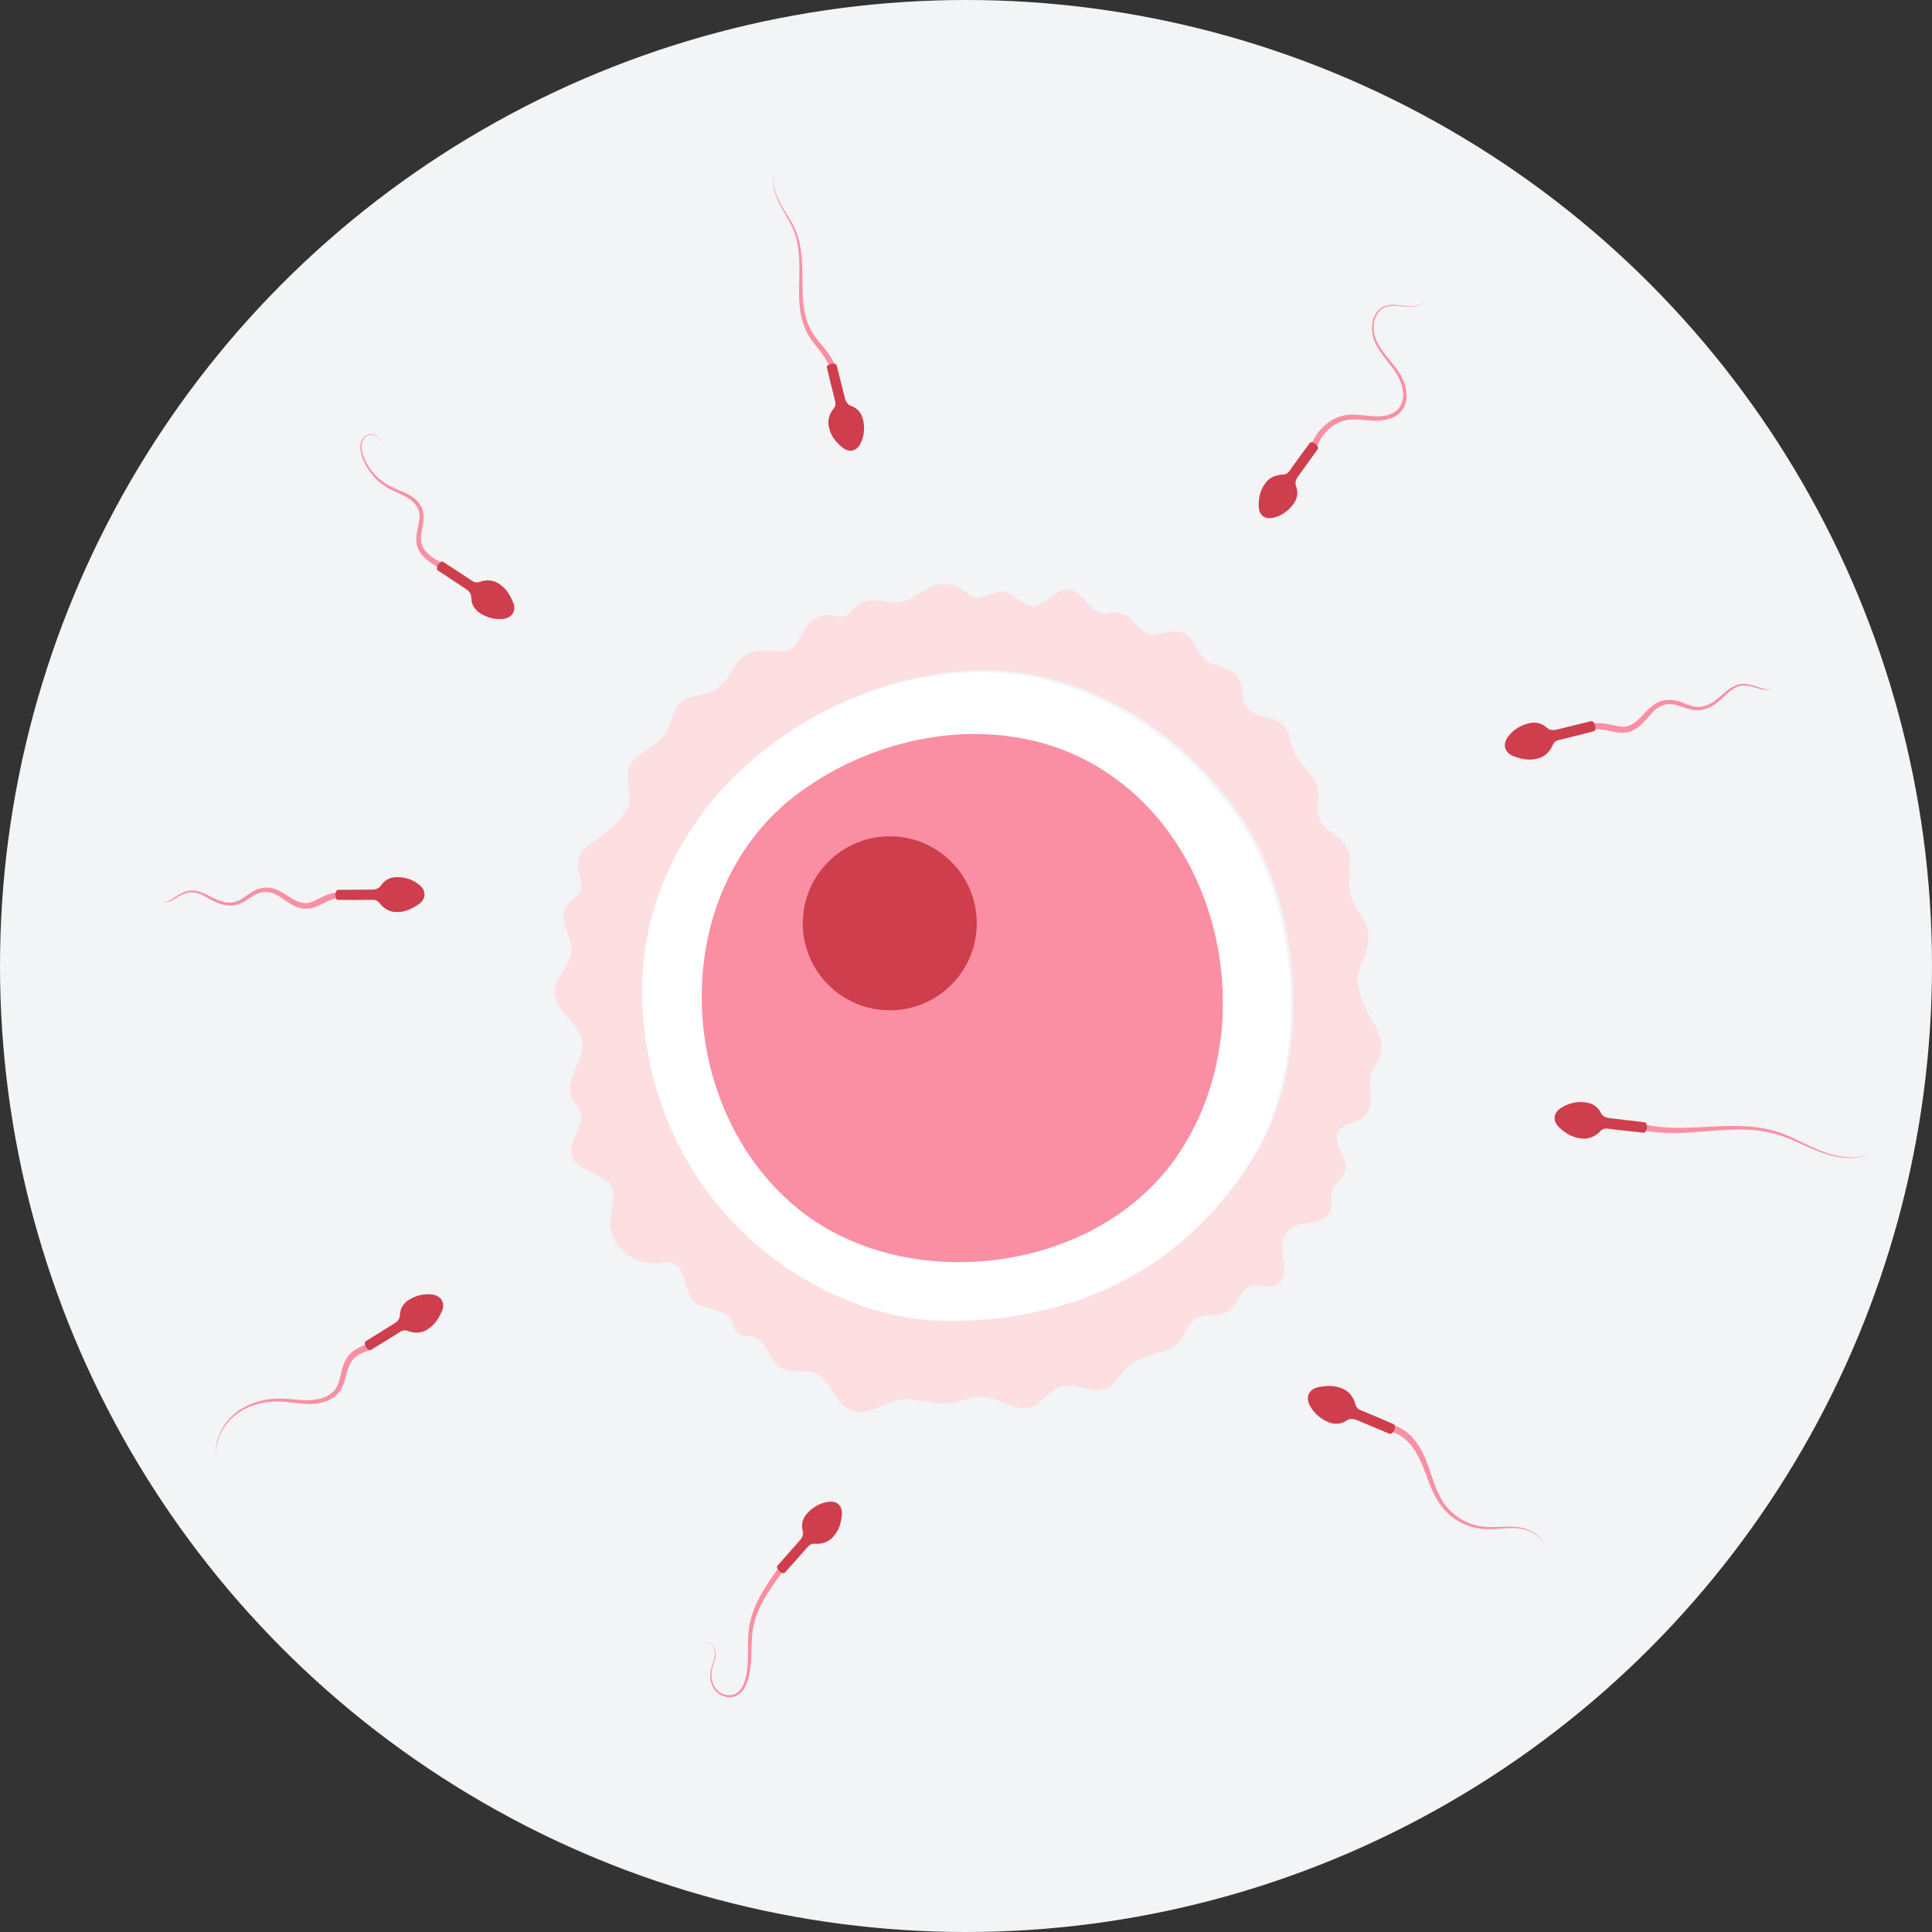 <?xml version="1.0" encoding="UTF-8" standalone="no"?> <svg xmlns="http://www.w3.org/2000/svg" xmlns:xlink="http://www.w3.org/1999/xlink" xmlns:serif="http://www.serif.com/" width="100%" height="100%" viewBox="0 0 130 130" version="1.1" xml:space="preserve" style="fill-rule:evenodd;clip-rule:evenodd;stroke-linejoin:round;stroke-miterlimit:2;"><rect x="0" y="0" width="130" height="130" fill="#333333" stroke="none"/> <g transform="matrix(1,0,0,1,-300,0)"> <g id="conception-3" transform="matrix(1,0,0,1,300,0)"> <rect x="0" y="0" width="130" height="130" style="fill:none;"></rect> <circle cx="65" cy="65" r="65" style="fill:rgb(242,244,246);"></circle> <g transform="matrix(0.392,0,0,0.392,-25.588,-402.226)"> <path d="M368.221,1144.37C367.883,1144.31 367.557,1144.2 367.23,1144.09C366.579,1143.87 365.921,1143.62 365.191,1143.52C364.828,1143.47 364.448,1143.45 364.069,1143.51C363.879,1143.53 363.692,1143.58 363.51,1143.64C363.323,1143.68 363.151,1143.76 362.976,1143.84L362.725,1143.96L362.479,1144.1C362.327,1144.2 362.165,1144.3 362.023,1144.41L361.804,1144.57L361.595,1144.74C361.454,1144.85 361.323,1144.97 361.188,1145.09C360.656,1145.55 360.149,1146.02 359.59,1146.42C359.034,1146.81 358.425,1147.13 357.771,1147.3C357.125,1147.48 356.463,1147.46 355.827,1147.31C355.187,1147.15 354.57,1146.88 353.903,1146.63C353.568,1146.51 353.219,1146.4 352.847,1146.32C352.475,1146.24 352.08,1146.2 351.679,1146.21C351.274,1146.22 350.879,1146.28 350.481,1146.4C350.087,1146.52 349.716,1146.7 349.382,1146.91C348.711,1147.33 348.185,1147.85 347.696,1148.36C347.209,1148.86 346.756,1149.37 346.265,1149.8C345.775,1150.23 345.246,1150.57 344.673,1150.72L344.457,1150.77L344.236,1150.8L344.126,1150.82L344.013,1150.82L343.787,1150.83C343.483,1150.82 343.169,1150.77 342.849,1150.71C342.203,1150.58 341.54,1150.42 340.782,1150.29C340.033,1150.15 339.183,1150.19 338.362,1150.38L338.61,1151.34C339.199,1151.19 339.833,1151.26 340.477,1151.35C341.12,1151.44 341.789,1151.63 342.53,1151.76C342.905,1151.82 343.296,1151.87 343.711,1151.87C343.813,1151.87 343.92,1151.86 344.024,1151.85L344.181,1151.84L344.339,1151.82C344.444,1151.8 344.55,1151.79 344.654,1151.77C344.758,1151.74 344.863,1151.72 344.965,1151.69C345.375,1151.56 345.759,1151.38 346.099,1151.16C346.44,1150.95 346.742,1150.7 347.014,1150.45C347.559,1149.94 348.002,1149.4 348.456,1148.89C348.906,1148.39 349.366,1147.91 349.895,1147.56C350.159,1147.38 350.438,1147.24 350.734,1147.14C351.026,1147.04 351.353,1146.98 351.667,1146.96C351.985,1146.94 352.306,1146.96 352.626,1147.02C352.946,1147.08 353.266,1147.17 353.587,1147.27C354.23,1147.48 354.883,1147.75 355.619,1147.9C355.984,1147.98 356.373,1148.02 356.765,1148.01C357.157,1148 357.553,1147.94 357.925,1147.82C358.669,1147.6 359.341,1147.22 359.919,1146.77C360.501,1146.33 361.002,1145.83 361.507,1145.36C361.634,1145.25 361.76,1145.13 361.891,1145.02L362.085,1144.85L362.285,1144.69C362.416,1144.58 362.561,1144.49 362.7,1144.39L362.918,1144.26L363.143,1144.13C363.297,1144.06 363.45,1143.99 363.614,1143.94C363.775,1143.88 363.939,1143.84 364.108,1143.81C364.444,1143.75 364.79,1143.75 365.131,1143.79C365.817,1143.86 366.472,1144.08 367.141,1144.29C367.477,1144.38 367.822,1144.48 368.192,1144.5C368.377,1144.52 368.567,1144.51 368.751,1144.46C368.933,1144.41 369.104,1144.33 369.235,1144.21C368.922,1144.4 368.556,1144.42 368.221,1144.37Z" style="fill:rgb(250,143,163);fill-rule:nonzero;"></path> <path d="M338.396,1149.87C338.029,1149.95 333.241,1151.15 332.485,1151.33C332.172,1151.4 331.383,1151.54 330.838,1151.04C330.065,1150.33 329.025,1149.88 327.586,1150.27C326.412,1150.59 325.133,1151.21 324.122,1152.56C323.017,1154.05 323.777,1155.41 324.999,1155.86C326.795,1156.54 327.993,1156.61 329.296,1156.27C330.891,1155.85 331.57,1154.55 331.826,1153.94C332.023,1153.48 332.431,1153.21 332.761,1153.14C333.794,1152.91 338.553,1151.69 338.881,1151.6C339.442,1151.44 339.019,1149.74 338.396,1149.87Z" style="fill:rgb(207,62,77);fill-rule:nonzero;"></path> <path d="M383.439,1224.75L383.128,1224.75L382.816,1224.76C382.713,1224.75 382.609,1224.75 382.505,1224.74C382.402,1224.74 382.298,1224.74 382.195,1224.72L381.885,1224.69C381.782,1224.69 381.678,1224.68 381.576,1224.66C380.753,1224.55 379.943,1224.36 379.152,1224.11C379.052,1224.08 378.954,1224.04 378.856,1224.01L378.562,1223.91C378.366,1223.84 378.173,1223.77 377.979,1223.69C377.787,1223.61 377.593,1223.54 377.402,1223.46C377.211,1223.37 377.02,1223.3 376.83,1223.21C375.31,1222.54 373.833,1221.76 372.289,1221.09C371.518,1220.76 370.729,1220.46 369.917,1220.22C369.106,1219.99 368.279,1219.81 367.446,1219.67C365.777,1219.41 364.086,1219.33 362.407,1219.35C360.728,1219.37 359.055,1219.47 357.392,1219.56C355.729,1219.65 354.07,1219.72 352.423,1219.67C350.777,1219.63 349.143,1219.46 347.56,1219.08L347.335,1220.09C349.014,1220.44 350.719,1220.57 352.409,1220.58C354.1,1220.58 355.776,1220.46 357.442,1220.33C359.108,1220.2 360.766,1220.06 362.422,1220C364.078,1219.94 365.735,1219.97 367.371,1220.18C368.188,1220.29 368.999,1220.45 369.795,1220.66C370.59,1220.87 371.371,1221.15 372.141,1221.45C373.683,1222.07 375.181,1222.81 376.729,1223.45C376.921,1223.53 377.117,1223.6 377.311,1223.68C377.506,1223.76 377.703,1223.83 377.899,1223.9C378.097,1223.97 378.294,1224.04 378.494,1224.11L378.794,1224.2C378.894,1224.24 378.994,1224.27 379.096,1224.29C379.902,1224.52 380.727,1224.7 381.561,1224.79C381.665,1224.8 381.769,1224.81 381.874,1224.81L382.188,1224.84C382.292,1224.84 382.397,1224.84 382.502,1224.85L382.816,1224.85L383.13,1224.84C383.235,1224.84 383.34,1224.84 383.444,1224.83C383.652,1224.8 383.862,1224.79 384.068,1224.76C384.896,1224.64 385.708,1224.39 386.45,1224.01C385.698,1224.37 384.885,1224.59 384.06,1224.69C383.854,1224.73 383.646,1224.73 383.439,1224.75Z" style="fill:rgb(250,143,163);fill-rule:nonzero;"></path> <path d="M347.587,1218.73C347.216,1218.68 342.313,1218.11 341.542,1218.01C341.223,1217.97 340.436,1217.83 340.102,1217.17C339.629,1216.23 338.814,1215.44 337.33,1215.3C336.118,1215.18 334.702,1215.32 333.279,1216.23C331.723,1217.23 331.874,1218.63 332.94,1219.63C334.34,1220.94 335.479,1221.38 336.819,1221.52C338.46,1221.69 339.552,1220.71 340.005,1220.23C340.354,1219.87 340.829,1219.76 341.164,1219.81C342.212,1219.96 347.095,1220.49 347.435,1220.52C348.017,1220.56 348.218,1218.83 347.587,1218.73Z" style="fill:rgb(207,62,77);fill-rule:nonzero;"></path> <path d="M329.332,1289.75C328.768,1289.23 328.081,1288.85 327.358,1288.59C326.995,1288.46 326.622,1288.36 326.243,1288.29C325.862,1288.23 325.479,1288.19 325.096,1288.17C324.329,1288.13 323.563,1288.15 322.802,1288.18C322.042,1288.21 321.285,1288.23 320.535,1288.19C319.785,1288.16 319.047,1288.04 318.332,1287.84C316.905,1287.42 315.575,1286.68 314.491,1285.67C313.949,1285.17 313.469,1284.61 313.061,1284C312.649,1283.39 312.31,1282.73 312.011,1282.04C311.411,1280.68 310.979,1279.22 310.459,1277.78C309.948,1276.33 309.296,1274.87 308.343,1273.59C307.865,1272.95 307.306,1272.35 306.65,1271.85C305.997,1271.35 305.24,1270.96 304.425,1270.73L304.134,1271.88C305.462,1272.19 306.627,1273.09 307.522,1274.22C307.972,1274.79 308.364,1275.41 308.71,1276.06C309.059,1276.71 309.351,1277.39 309.629,1278.09C310.184,1279.49 310.669,1280.95 311.338,1282.35C311.673,1283.05 312.054,1283.74 312.513,1284.38C312.97,1285.02 313.505,1285.6 314.098,1286.12C315.284,1287.14 316.709,1287.88 318.216,1288.26C318.971,1288.46 319.75,1288.55 320.522,1288.56C321.294,1288.58 322.059,1288.52 322.818,1288.47C323.577,1288.42 324.333,1288.37 325.088,1288.39C325.465,1288.4 325.841,1288.42 326.213,1288.47C326.584,1288.53 326.952,1288.61 327.311,1288.73C328.025,1288.96 328.711,1289.31 329.283,1289.8C329.564,1290.05 329.82,1290.33 330.022,1290.66C330.22,1290.98 330.365,1291.33 330.452,1291.71C330.377,1291.33 330.243,1290.97 330.054,1290.64C329.86,1290.31 329.61,1290.01 329.332,1289.75Z" style="fill:rgb(250,143,163);fill-rule:nonzero;"></path> <path d="M298.732,1268.1C298.418,1267.98 298.056,1267.65 297.933,1267.16C297.772,1266.53 297.3,1265.14 295.789,1264.48C294.555,1263.94 293.359,1263.83 291.481,1264.22C290.204,1264.49 289.243,1265.71 290.108,1267.34C290.898,1268.84 292.067,1269.65 293.178,1270.15C294.541,1270.75 295.638,1270.47 296.511,1269.88C297.126,1269.47 297.884,1269.73 298.182,1269.85C298.901,1270.14 303.448,1272.06 303.799,1272.2C304.394,1272.42 305.073,1270.81 304.544,1270.57C304.234,1270.42 299.718,1268.49 298.732,1268.1Z" style="fill:rgb(207,62,77);fill-rule:nonzero;"></path> <path d="M197.586,1297.11C197.144,1297.76 196.712,1298.42 196.309,1299.11C195.904,1299.79 195.523,1300.49 195.183,1301.21C194.843,1301.94 194.551,1302.69 194.316,1303.46C194.083,1304.22 193.905,1305.01 193.813,1305.81C193.717,1306.61 193.686,1307.4 193.675,1308.19C193.653,1309.77 193.71,1311.33 193.506,1312.85C193.479,1313.04 193.456,1313.24 193.417,1313.42C193.381,1313.61 193.349,1313.8 193.299,1313.99L193.231,1314.26C193.209,1314.36 193.181,1314.45 193.154,1314.54C193.098,1314.72 193.034,1314.9 192.963,1315.07C192.891,1315.25 192.812,1315.42 192.722,1315.58C192.63,1315.74 192.532,1315.9 192.419,1316.05C192.196,1316.34 191.925,1316.6 191.608,1316.78L191.488,1316.84L191.366,1316.9L191.238,1316.94L191.174,1316.97L191.108,1316.98L190.977,1317.02L190.842,1317.04L190.774,1317.06L190.706,1317.06L190.569,1317.07C190.202,1317.09 189.828,1317.03 189.478,1316.91L189.219,1316.8L189.093,1316.74L188.972,1316.67L188.911,1316.64L188.853,1316.6L188.736,1316.52L188.626,1316.44L188.519,1316.35C188.242,1316.1 188.006,1315.8 187.833,1315.46C187.741,1315.29 187.672,1315.12 187.606,1314.94C187.549,1314.76 187.496,1314.58 187.464,1314.39C187.393,1314.01 187.378,1313.63 187.412,1313.25C187.443,1312.86 187.539,1312.49 187.647,1312.11C187.755,1311.74 187.878,1311.37 187.97,1310.98C188.063,1310.6 188.117,1310.2 188.096,1309.8C188.075,1309.41 187.977,1309 187.755,1308.67C187.54,1308.33 187.18,1308.1 186.794,1308.02C186.602,1307.97 186.399,1307.97 186.207,1308.01C186.015,1308.06 185.834,1308.16 185.699,1308.3C185.838,1308.16 186.02,1308.07 186.21,1308.03C186.401,1307.99 186.6,1308 186.787,1308.05C187.163,1308.14 187.505,1308.37 187.703,1308.7C187.908,1309.03 187.993,1309.42 188.003,1309.81C188.013,1310.19 187.951,1310.58 187.85,1310.95C187.75,1311.33 187.618,1311.69 187.499,1312.07C187.379,1312.44 187.271,1312.83 187.227,1313.23C187.181,1313.62 187.185,1314.03 187.25,1314.42C187.278,1314.62 187.329,1314.82 187.385,1315.01C187.449,1315.2 187.518,1315.39 187.611,1315.57C187.789,1315.94 188.033,1316.27 188.331,1316.55L188.446,1316.66L188.565,1316.75L188.69,1316.84L188.753,1316.89L188.819,1316.93L188.951,1317.01L189.088,1317.08C189.179,1317.13 189.275,1317.16 189.37,1317.2C189.753,1317.35 190.166,1317.42 190.582,1317.42L190.738,1317.41L190.815,1317.4L190.893,1317.39L191.048,1317.37L191.201,1317.33L191.353,1317.29L191.502,1317.24L191.646,1317.17L191.789,1317.1C192.16,1316.9 192.479,1316.62 192.737,1316.3C192.868,1316.14 192.98,1315.96 193.086,1315.79C193.189,1315.61 193.28,1315.43 193.364,1315.24C193.444,1315.06 193.518,1314.87 193.582,1314.68C193.613,1314.58 193.646,1314.49 193.672,1314.39L193.751,1314.1C193.808,1313.91 193.847,1313.71 193.889,1313.51C193.936,1313.32 193.964,1313.12 193.998,1312.93C194.25,1311.35 194.232,1309.76 194.296,1308.21C194.328,1307.43 194.378,1306.66 194.49,1305.9C194.598,1305.15 194.786,1304.41 195.026,1303.68C195.269,1302.96 195.565,1302.25 195.91,1301.57C196.255,1300.88 196.64,1300.21 197.05,1299.56C197.46,1298.91 197.899,1298.27 198.352,1297.64C198.804,1297 199.269,1296.38 199.738,1295.75L198.935,1295.17C198.481,1295.81 198.028,1296.45 197.586,1297.11Z" style="fill:rgb(250,143,163);fill-rule:nonzero;"></path> <path d="M207.365,1283.89C205.76,1284.15 204.66,1284.96 203.866,1285.82C202.894,1286.88 202.815,1287.96 203.08,1288.94C203.266,1289.63 202.795,1290.24 202.593,1290.47C202.104,1291.04 198.954,1294.58 198.724,1294.86C198.333,1295.33 199.593,1296.45 199.98,1296.04C200.207,1295.81 203.357,1292.29 204.014,1291.51C204.223,1291.26 204.632,1291.03 205.117,1291.07C205.747,1291.12 207.154,1291.12 208.223,1289.95C209.095,1288.99 209.625,1287.94 209.787,1286.11C209.91,1284.71 209.12,1283.61 207.365,1283.89Z" style="fill:rgb(207,62,77);fill-rule:nonzero;"></path> <path d="M206.045,1084.96C205.566,1084.4 205.121,1083.83 204.749,1083.21C204.66,1083.06 204.565,1082.91 204.48,1082.75L204.237,1082.27L204.022,1081.77L203.924,1081.52L203.83,1081.26C203.582,1080.58 203.407,1079.88 203.289,1079.16C203.17,1078.43 203.104,1077.7 203.067,1076.96C202.993,1075.49 203.031,1073.99 202.995,1072.49C202.963,1070.99 202.872,1069.48 202.567,1067.99C202.412,1067.25 202.2,1066.52 201.918,1065.82C201.78,1065.47 201.618,1065.12 201.445,1064.79C201.273,1064.45 201.089,1064.13 200.899,1063.8C200.518,1063.16 200.115,1062.53 199.733,1061.89C199.35,1061.25 198.991,1060.59 198.705,1059.91C198.422,1059.22 198.203,1058.51 198.113,1057.77C198.016,1057.03 198.067,1056.27 198.288,1055.56C198.047,1056.26 197.973,1057.03 198.051,1057.77C198.088,1058.15 198.152,1058.52 198.246,1058.88C198.34,1059.25 198.456,1059.6 198.589,1059.96C198.859,1060.66 199.205,1061.33 199.572,1061.98C199.938,1062.63 200.323,1063.27 200.683,1063.93C200.863,1064.25 201.035,1064.58 201.195,1064.91C201.355,1065.25 201.503,1065.58 201.628,1065.93C201.884,1066.62 202.07,1067.34 202.201,1068.07C202.458,1069.52 202.508,1071.01 202.498,1072.49C202.494,1073.24 202.475,1073.98 202.458,1074.73C202.441,1075.48 202.429,1076.23 202.446,1076.99C202.464,1077.74 202.51,1078.5 202.613,1079.26C202.716,1080.01 202.88,1080.77 203.125,1081.5L203.217,1081.78C203.248,1081.87 203.276,1081.96 203.314,1082.05L203.53,1082.59L203.777,1083.11C203.864,1083.29 203.961,1083.45 204.053,1083.63C204.437,1084.3 204.902,1084.93 205.372,1085.51C205.842,1086.1 206.303,1086.67 206.701,1087.27C207.101,1087.87 207.439,1088.5 207.726,1089.16L208.634,1088.76C208.306,1088.05 207.917,1087.37 207.469,1086.74C207.023,1086.11 206.523,1085.53 206.045,1084.96Z" style="fill:rgb(250,143,163);fill-rule:nonzero;"></path> <path d="M211.302,1095.73C210.63,1095.5 210.395,1094.76 210.317,1094.46C210.129,1093.74 208.992,1089.13 208.894,1088.79C208.727,1088.2 207.093,1088.6 207.208,1089.15C207.275,1089.47 208.385,1094.06 208.654,1095.04C208.74,1095.36 208.696,1095.82 208.39,1096.2C207.991,1096.69 207.194,1097.85 207.554,1099.4C207.848,1100.66 208.411,1101.69 209.832,1102.86C210.914,1103.76 212.267,1103.73 213.029,1102.13C213.726,1100.66 213.68,1099.29 213.422,1098.15C213.106,1096.75 212.255,1096.07 211.302,1095.73Z" style="fill:rgb(207,62,77);fill-rule:nonzero;"></path> <path d="M119.362,1180.66C119.078,1180.8 118.796,1180.92 118.514,1180.99L118.302,1181.04L118.09,1181.08L117.877,1181.1L117.664,1181.11C117.095,1181.1 116.521,1180.91 115.963,1180.62C115.403,1180.34 114.861,1179.97 114.287,1179.61C113.713,1179.26 113.098,1178.89 112.374,1178.66C112.014,1178.55 111.626,1178.47 111.23,1178.45C110.832,1178.43 110.449,1178.47 110.07,1178.56C109.693,1178.64 109.334,1178.77 109.007,1178.93C108.679,1179.1 108.379,1179.28 108.096,1179.47C107.531,1179.86 107.022,1180.26 106.462,1180.56C105.906,1180.85 105.293,1181.03 104.648,1181.01C103.999,1181.01 103.356,1180.85 102.744,1180.61C102.13,1180.38 101.546,1180.06 100.941,1179.75C100.788,1179.68 100.638,1179.6 100.48,1179.53L100.245,1179.42L100.003,1179.32C99.844,1179.25 99.67,1179.2 99.504,1179.14L99.243,1179.07C99.155,1179.05 99.071,1179.02 98.979,1179.01C98.798,1178.98 98.619,1178.95 98.434,1178.95C98.251,1178.94 98.065,1178.94 97.883,1178.96C97.517,1179 97.165,1179.1 96.838,1179.23C96.182,1179.5 95.629,1179.89 95.074,1180.25C94.796,1180.43 94.518,1180.61 94.215,1180.74C93.918,1180.88 93.569,1180.94 93.233,1180.83C93.383,1180.91 93.563,1180.95 93.744,1180.96C93.926,1180.96 94.106,1180.92 94.274,1180.86C94.614,1180.75 94.913,1180.58 95.203,1180.41C95.778,1180.06 96.335,1179.7 96.958,1179.47C97.268,1179.36 97.59,1179.28 97.918,1179.25C98.081,1179.24 98.245,1179.24 98.408,1179.26C98.573,1179.26 98.733,1179.3 98.894,1179.33L99.131,1179.39L99.367,1179.46C99.519,1179.52 99.675,1179.57 99.824,1179.64L100.049,1179.74L100.27,1179.85C100.417,1179.93 100.563,1180.01 100.709,1180.09C101.291,1180.41 101.875,1180.75 102.522,1181.03C103.165,1181.3 103.882,1181.5 104.627,1181.53C105.001,1181.55 105.386,1181.52 105.754,1181.43C106.122,1181.35 106.475,1181.22 106.797,1181.06C107.446,1180.74 107.991,1180.34 108.541,1179.99C108.816,1179.82 109.093,1179.66 109.377,1179.53C109.663,1179.41 109.956,1179.31 110.257,1179.25C110.555,1179.19 110.873,1179.17 111.169,1179.2C111.468,1179.22 111.763,1179.29 112.051,1179.39C112.627,1179.59 113.168,1179.93 113.707,1180.29C114.248,1180.66 114.789,1181.05 115.417,1181.4C115.731,1181.57 116.07,1181.73 116.439,1181.85C116.807,1181.97 117.208,1182.06 117.62,1182.07C117.723,1182.08 117.826,1182.07 117.929,1182.07C118.031,1182.07 118.133,1182.06 118.235,1182.05L118.387,1182.03L118.536,1182.01C118.634,1181.99 118.737,1181.97 118.832,1181.95C119.219,1181.85 119.572,1181.71 119.907,1181.57C120.566,1181.27 121.146,1180.94 121.725,1180.7C122.302,1180.46 122.876,1180.25 123.46,1180.25L123.465,1179.3C122.655,1179.31 121.854,1179.48 121.188,1179.78C120.512,1180.08 119.933,1180.39 119.362,1180.66Z" style="fill:rgb(250,143,163);fill-rule:nonzero;"></path> <path d="M137.253,1177.97C135.992,1176.94 134.652,1176.67 133.482,1176.65C132.049,1176.62 131.186,1177.29 130.634,1178.13C130.244,1178.73 129.477,1178.79 129.167,1178.79C128.42,1178.8 123.675,1178.82 123.314,1178.83C122.702,1178.85 122.708,1180.54 123.27,1180.55C123.597,1180.57 128.32,1180.57 129.338,1180.54C129.662,1180.54 130.104,1180.69 130.399,1181.08C130.781,1181.58 131.72,1182.63 133.306,1182.64C134.602,1182.66 135.701,1182.3 137.215,1181.25C138.246,1180.54 138.634,1179.09 137.253,1177.97Z" style="fill:rgb(207,62,77);fill-rule:nonzero;"></path> <path d="M139.438,1121.7C139.173,1121.5 138.922,1121.3 138.69,1121.08C138.461,1120.86 138.257,1120.62 138.083,1120.37L137.958,1120.18L137.852,1119.97L137.825,1119.92L137.804,1119.87L137.76,1119.77L137.716,1119.66L137.683,1119.55C137.637,1119.41 137.596,1119.26 137.575,1119.11C137.551,1118.96 137.535,1118.81 137.531,1118.65C137.511,1118.02 137.633,1117.36 137.757,1116.68C137.818,1116.34 137.882,1116 137.925,1115.64C137.969,1115.29 137.992,1114.92 137.972,1114.55C137.961,1114.36 137.938,1114.18 137.903,1113.99C137.864,1113.81 137.817,1113.62 137.748,1113.44C137.618,1113.09 137.425,1112.76 137.199,1112.46C136.744,1111.87 136.16,1111.43 135.545,1111.06C134.926,1110.7 134.279,1110.44 133.644,1110.17C133.008,1109.91 132.383,1109.64 131.803,1109.3C131.221,1108.97 130.677,1108.56 130.177,1108.11C129.177,1107.2 128.373,1106.07 127.834,1104.82L127.738,1104.58L127.645,1104.35C127.586,1104.19 127.533,1104.03 127.486,1103.86C127.394,1103.54 127.328,1103.21 127.315,1102.87C127.303,1102.54 127.342,1102.2 127.462,1101.89C127.581,1101.58 127.771,1101.29 128.024,1101.08C128.151,1100.97 128.293,1100.88 128.448,1100.82L128.686,1100.75L128.809,1100.73L128.933,1100.72C129.267,1100.71 129.602,1100.82 129.889,1101C130.177,1101.18 130.435,1101.41 130.662,1101.67C130.892,1101.92 131.099,1102.2 131.295,1102.48C131.107,1102.19 130.909,1101.91 130.686,1101.65C130.464,1101.38 130.213,1101.14 129.922,1100.95C129.634,1100.75 129.287,1100.63 128.932,1100.63L128.798,1100.63L128.667,1100.65L128.409,1100.72C128.241,1100.78 128.084,1100.87 127.945,1100.98C127.667,1101.21 127.455,1101.5 127.317,1101.83C127.179,1102.16 127.126,1102.52 127.129,1102.88C127.132,1103.23 127.19,1103.58 127.276,1103.92C127.319,1104.09 127.369,1104.26 127.425,1104.42L127.513,1104.67L127.604,1104.92C128.119,1106.21 128.912,1107.4 129.922,1108.38C130.425,1108.87 130.979,1109.3 131.579,1109.68C132.179,1110.05 132.819,1110.34 133.446,1110.63C134.073,1110.91 134.693,1111.19 135.256,1111.54C135.815,1111.89 136.33,1112.32 136.701,1112.84C137.08,1113.35 137.279,1113.95 137.29,1114.58C137.305,1115.21 137.168,1115.87 137.026,1116.54C136.884,1117.21 136.725,1117.91 136.724,1118.66C136.723,1118.85 136.735,1119.04 136.76,1119.23C136.781,1119.42 136.827,1119.61 136.88,1119.8L136.919,1119.94L136.971,1120.07L137.022,1120.21L137.048,1120.27L137.08,1120.34L137.207,1120.6L137.354,1120.84C137.559,1121.16 137.797,1121.46 138.057,1121.72C138.318,1121.98 138.596,1122.22 138.882,1122.44C139.169,1122.66 139.464,1122.87 139.762,1123.06C140.061,1123.25 140.362,1123.43 140.662,1123.6L141.151,1122.74C140.852,1122.58 140.558,1122.41 140.27,1122.24C139.983,1122.07 139.705,1121.89 139.438,1121.7Z" style="fill:rgb(250,143,163);fill-rule:nonzero;"></path> <path d="M150.866,1126.25C149.529,1125.4 148.169,1125.76 147.575,1125.98C147.117,1126.14 146.662,1126.03 146.396,1125.84C145.559,1125.26 141.6,1122.69 141.319,1122.52C140.84,1122.23 139.915,1123.63 140.415,1123.99C140.709,1124.19 144.675,1126.8 145.294,1127.22C145.551,1127.39 146.164,1127.86 146.164,1128.57C146.163,1129.58 146.522,1130.61 147.735,1131.37C148.726,1131.99 150,1132.49 151.617,1132.32C153.385,1132.14 153.85,1130.72 153.378,1129.56C152.685,1127.85 151.958,1126.95 150.866,1126.25Z" style="fill:rgb(207,62,77);fill-rule:nonzero;"></path> <path d="M126.441,1257.64C126.079,1257.85 125.732,1258.12 125.427,1258.42C125.116,1258.73 124.869,1259.08 124.654,1259.45C124.553,1259.64 124.451,1259.82 124.374,1260.01C124.287,1260.21 124.218,1260.4 124.151,1260.59C124.022,1260.98 123.925,1261.37 123.836,1261.75C123.661,1262.51 123.519,1263.24 123.221,1263.88C123.073,1264.19 122.888,1264.49 122.663,1264.75C122.437,1265.01 122.172,1265.25 121.88,1265.45C121.295,1265.84 120.604,1266.1 119.887,1266.25C118.444,1266.57 116.916,1266.4 115.383,1266.27C114.614,1266.2 113.834,1266.14 113.049,1266.16C112.265,1266.17 111.483,1266.25 110.715,1266.4C109.18,1266.7 107.686,1267.26 106.391,1268.13C105.093,1269 104.013,1270.19 103.295,1271.57C102.579,1272.94 102.218,1274.51 102.367,1276.05C102.266,1274.51 102.674,1272.97 103.42,1271.64C104.169,1270.3 105.26,1269.18 106.546,1268.37C107.83,1267.56 109.296,1267.06 110.789,1266.82C111.536,1266.7 112.294,1266.64 113.05,1266.66C113.806,1266.66 114.563,1266.74 115.325,1266.83C116.088,1266.92 116.857,1267.02 117.642,1267.07C118.424,1267.11 119.231,1267.1 120.023,1266.95C120.814,1266.81 121.603,1266.55 122.309,1266.1C122.661,1265.88 122.989,1265.61 123.275,1265.29C123.56,1264.98 123.8,1264.62 123.988,1264.25C124.368,1263.5 124.539,1262.7 124.734,1261.97C124.831,1261.61 124.933,1261.25 125.057,1260.91L125.156,1260.66L125.266,1260.42C125.335,1260.25 125.425,1260.11 125.512,1259.96C125.697,1259.67 125.898,1259.39 126.149,1259.16C126.396,1258.93 126.672,1258.73 126.975,1258.56C127.278,1258.39 127.608,1258.25 127.958,1258.12C128.308,1257.98 128.677,1257.86 129.065,1257.68L128.57,1256.65C127.953,1256.96 127.166,1257.2 126.441,1257.64Z" style="fill:rgb(250,143,163);fill-rule:nonzero;"></path> <path d="M139.466,1248.3C137.854,1248.09 136.567,1248.55 135.56,1249.15C134.326,1249.88 133.939,1250.9 133.912,1251.91C133.893,1252.62 133.267,1253.07 133.006,1253.23C132.375,1253.63 128.339,1256.13 128.039,1256.33C127.53,1256.67 128.416,1258.1 128.903,1257.82C129.188,1257.66 133.217,1255.2 134.069,1254.64C134.341,1254.46 134.798,1254.36 135.251,1254.53C135.84,1254.76 137.189,1255.17 138.549,1254.35C139.659,1253.68 140.411,1252.8 141.15,1251.12C141.654,1249.97 141.229,1248.53 139.466,1248.3Z" style="fill:rgb(207,62,77);fill-rule:nonzero;"></path> <path d="M309.613,1078.08C309.219,1078.35 308.757,1078.51 308.288,1078.6C307.339,1078.8 306.381,1078.59 305.424,1078.48C304.943,1078.43 304.456,1078.39 303.965,1078.43C303.478,1078.47 302.984,1078.59 302.55,1078.84C302.116,1079.09 301.747,1079.45 301.477,1079.86C301.206,1080.28 301.024,1080.75 300.915,1081.24C300.705,1082.21 300.76,1083.22 301.046,1084.17C301.349,1085.12 301.863,1085.97 302.424,1086.77C302.986,1087.56 303.604,1088.31 304.177,1089.07C304.75,1089.84 305.286,1090.63 305.63,1091.49C305.976,1092.36 306.178,1093.29 306.118,1094.19C306.064,1095.1 305.7,1095.96 305.037,1096.54C304.377,1097.12 303.486,1097.41 302.578,1097.51C301.664,1097.61 300.732,1097.52 299.773,1097.42C298.817,1097.32 297.828,1097.21 296.808,1097.29C295.786,1097.37 294.774,1097.7 293.888,1098.22C292.102,1099.26 290.822,1101 290.131,1102.9L291.12,1103.25C291.7,1101.53 292.817,1099.95 294.358,1099C295.125,1098.53 295.99,1098.23 296.89,1098.14C297.795,1098.04 298.738,1098.12 299.699,1098.2C300.181,1098.24 300.668,1098.28 301.164,1098.29C301.663,1098.31 302.166,1098.29 302.667,1098.22C303.168,1098.15 303.668,1098.04 304.149,1097.84C304.629,1097.65 305.086,1097.38 305.477,1097.02C305.863,1096.66 306.175,1096.22 306.377,1095.74C306.581,1095.25 306.685,1094.74 306.706,1094.23C306.749,1093.2 306.503,1092.21 306.114,1091.29C305.722,1090.37 305.136,1089.56 304.541,1088.8C303.942,1088.03 303.31,1087.3 302.742,1086.54C302.177,1085.77 301.66,1084.96 301.358,1084.07C301.067,1083.18 300.993,1082.21 301.171,1081.29C301.265,1080.83 301.426,1080.38 301.67,1079.99C301.915,1079.59 302.249,1079.25 302.649,1079.01C303.048,1078.77 303.512,1078.64 303.98,1078.59C304.452,1078.54 304.932,1078.57 305.41,1078.61C306.36,1078.7 307.342,1078.89 308.301,1078.67C308.774,1078.57 309.239,1078.39 309.632,1078.1C310.025,1077.82 310.324,1077.39 310.407,1076.92C310.313,1077.39 310.006,1077.81 309.613,1078.08Z" style="fill:rgb(250,143,163);fill-rule:nonzero;"></path> <path d="M290.117,1102.11C289.915,1102.36 287.125,1106.17 286.548,1107.01C286.364,1107.28 285.979,1107.55 285.494,1107.56C284.862,1107.57 283.461,1107.71 282.513,1108.98C281.739,1110.02 281.314,1111.12 281.334,1112.96C281.35,1114.36 282.244,1115.38 283.962,1114.93C285.534,1114.51 286.549,1113.59 287.254,1112.66C288.119,1111.52 288.089,1110.43 287.731,1109.48C287.479,1108.81 287.886,1108.16 288.065,1107.91C288.496,1107.3 291.282,1103.46 291.483,1103.16C291.826,1102.65 290.462,1101.66 290.117,1102.11Z" style="fill:rgb(207,62,77);fill-rule:nonzero;"></path> <path d="M234.355,1141.46C205.651,1141.17 172.149,1165.43 175.231,1201.21C178.132,1234.72 205.624,1252.8 226.768,1253.13C247.123,1253.46 267.297,1245.69 280.061,1225.09C290.443,1208.34 288.406,1181.38 277.337,1165.9C266.242,1150.34 249.828,1141.63 234.355,1141.46Z" style="fill:white;fill-rule:nonzero;"></path> <path d="M280.518,1224.76C267.755,1245.37 247.578,1253.13 227.221,1252.81C209.942,1252.54 188.435,1240.43 179.561,1217.73C177.572,1212.65 176.217,1207.03 175.688,1200.89C172.602,1165.11 206.104,1140.85 234.806,1141.14C250.282,1141.3 266.691,1150.03 277.794,1165.57C279.92,1168.55 281.713,1171.95 283.148,1175.62C289.18,1191.05 288.901,1211.24 280.518,1224.76ZM298.3,1194.15C298.33,1192.36 299.374,1191.01 299.855,1189.27C300.291,1187.7 300.334,1185.97 299.641,1184.49C298.719,1182.53 297.384,1181.37 296.995,1179.21C296.67,1177.4 297.058,1175.51 296.996,1173.68C296.963,1172.71 296.718,1171.95 296.337,1171.32C294.719,1168.64 291.507,1168.78 291.506,1165.09C291.506,1163.82 291.729,1162.52 291.41,1161.29C290.792,1158.9 288.336,1157.41 287.397,1155.13C286.915,1153.95 286.858,1152.62 286.251,1151.51C285.012,1149.23 282.757,1149.6 280.748,1148.61C277.588,1147.06 279.246,1144.98 277.802,1142.36C276.717,1140.38 273.618,1140.78 272.011,1139.23C270.544,1137.82 270.244,1135.31 268.092,1134.59C266.803,1134.17 265.421,1134.7 264.088,1134.96C260.432,1135.68 260.439,1131.74 257.212,1131.21C256.456,1131.09 255.694,1131.36 254.928,1131.39C252.661,1131.48 251.468,1127.98 249.224,1127.4C245.926,1126.56 244.287,1131.91 240.696,1129.45C239.663,1128.74 238.706,1127.75 237.458,1127.64C235.861,1127.5 234.386,1128.88 232.804,1128.62C231.611,1128.43 230.767,1127.38 229.698,1126.81C228.376,1126.11 226.751,1126.2 225.345,1126.71C223.156,1127.5 221.813,1129.33 219.443,1129.47C216.995,1129.62 214.506,1128.28 212.318,1130.11C211.618,1130.69 211.088,1131.54 210.221,1131.83C209.288,1132.13 208.289,1131.68 207.307,1131.64C205.897,1131.6 204.583,1132.46 203.72,1133.58C202.725,1134.86 202.308,1137.02 200.754,1137.63C198.622,1138.47 195.986,1137.1 193.608,1138.34C190.722,1139.84 190.684,1143.21 187.759,1144.66C186.33,1145.37 184.662,1145.43 183.188,1146.04C180.375,1147.21 180.961,1150.53 179.018,1152.63C177.439,1154.33 174.978,1155.33 173.599,1157.15C172.197,1159 174.125,1163 172.935,1164.95C171.169,1167.83 168.938,1169.24 166.371,1171.12C165.321,1171.89 164.484,1173.07 164.436,1174.37C164.376,1175.97 165.477,1177.62 164.838,1179.08C164.439,1180 163.481,1180.52 162.834,1181.28C160.611,1183.89 163.701,1186.71 163.341,1189.58C163.056,1191.86 160.537,1193.91 160.495,1196.23C160.424,1200.11 165.504,1201.99 165.295,1205.56C165.203,1207.14 164.419,1208.57 163.823,1210.04C163.227,1211.5 162.816,1213.19 163.465,1214.63C163.827,1215.43 164.484,1216.07 164.839,1216.87C165.885,1219.24 162.454,1222.09 163.513,1224.81C164.406,1227.09 169.154,1227.66 170.228,1229.75C171.353,1231.95 169.633,1234.52 170.08,1236.8C170.838,1240.67 173.86,1242.92 177.698,1242.96C179.115,1242.97 180.049,1242.32 181.304,1243.24C183.224,1244.66 182.635,1247.87 184.399,1249.49C185.35,1250.36 186.704,1250.58 187.95,1250.91C189.196,1251.24 190.535,1251.84 190.998,1253.04C191.17,1253.49 191.206,1253.99 191.449,1254.41C191.965,1255.28 193.145,1255.41 194.15,1255.56C197.156,1255.99 196.975,1259.63 199.434,1260.94C200.696,1261.62 202.219,1261.42 203.649,1261.48C207.931,1261.65 207.914,1266.73 211.418,1268.21C214.576,1269.53 217.692,1265.99 221.125,1266.28C223.646,1266.49 226.159,1267.27 228.662,1266.9C230.503,1266.62 232.267,1265.72 234.125,1265.85C236.92,1266.04 239.829,1268.8 242.683,1267.42C245.122,1266.23 245.671,1263.78 249.049,1263.96C250.451,1264.04 251.794,1264.57 253.193,1264.69C257.03,1265 257.363,1260.99 260.277,1259.65C262.417,1258.66 264.793,1258.37 266.812,1257.18C268.666,1256.09 268.745,1253.83 270.125,1252.67C271.794,1251.26 274.345,1252.36 276.142,1251.13C277.7,1250.07 278.036,1247.6 279.801,1246.93C281.27,1246.38 283.063,1247.39 284.434,1246.62C285.733,1245.9 285.818,1244.07 285.591,1242.6C285.293,1240.67 285.078,1238.35 286.75,1236.98C288.165,1235.82 290.405,1236.3 291.99,1235.48C294.644,1234.1 293.427,1233.04 293.917,1230.56C294.187,1229.21 295.768,1228.46 296.188,1227.15C296.554,1226 295.944,1224.79 295.412,1223.71C294.879,1222.63 294.414,1221.31 295.024,1220.27C295.71,1219.11 297.316,1218.98 298.513,1218.35C301.873,1216.57 299.782,1213.39 300.583,1210.63C300.941,1209.4 301.844,1208.39 302.21,1207.16C302.903,1204.83 301.56,1202.45 300.333,1200.36C299.349,1198.68 298.268,1196.13 298.3,1194.15Z" style="fill:rgb(253,223,225);fill-rule:nonzero;"></path> <path d="M258.993,1161.49C255.779,1158.78 252.149,1156.57 248.239,1155C233.253,1149.02 215.473,1152.65 202.621,1162.02C179.741,1178.71 180.682,1215.62 201.906,1233.29C220.18,1248.51 252.572,1245.02 266.834,1225.22C280.535,1206.2 276.993,1176.7 258.993,1161.49Z" style="fill:rgb(250,143,163);fill-rule:nonzero;"></path> <path d="M218.011,1169.64C209.763,1169.64 203.077,1176.33 203.077,1184.58C203.077,1192.82 209.763,1199.51 218.011,1199.51C226.258,1199.51 232.944,1192.82 232.944,1184.58C232.944,1176.33 226.258,1169.64 218.011,1169.64Z" style="fill:rgb(207,62,77);fill-rule:nonzero;"></path> </g> </g> </g> </svg> 